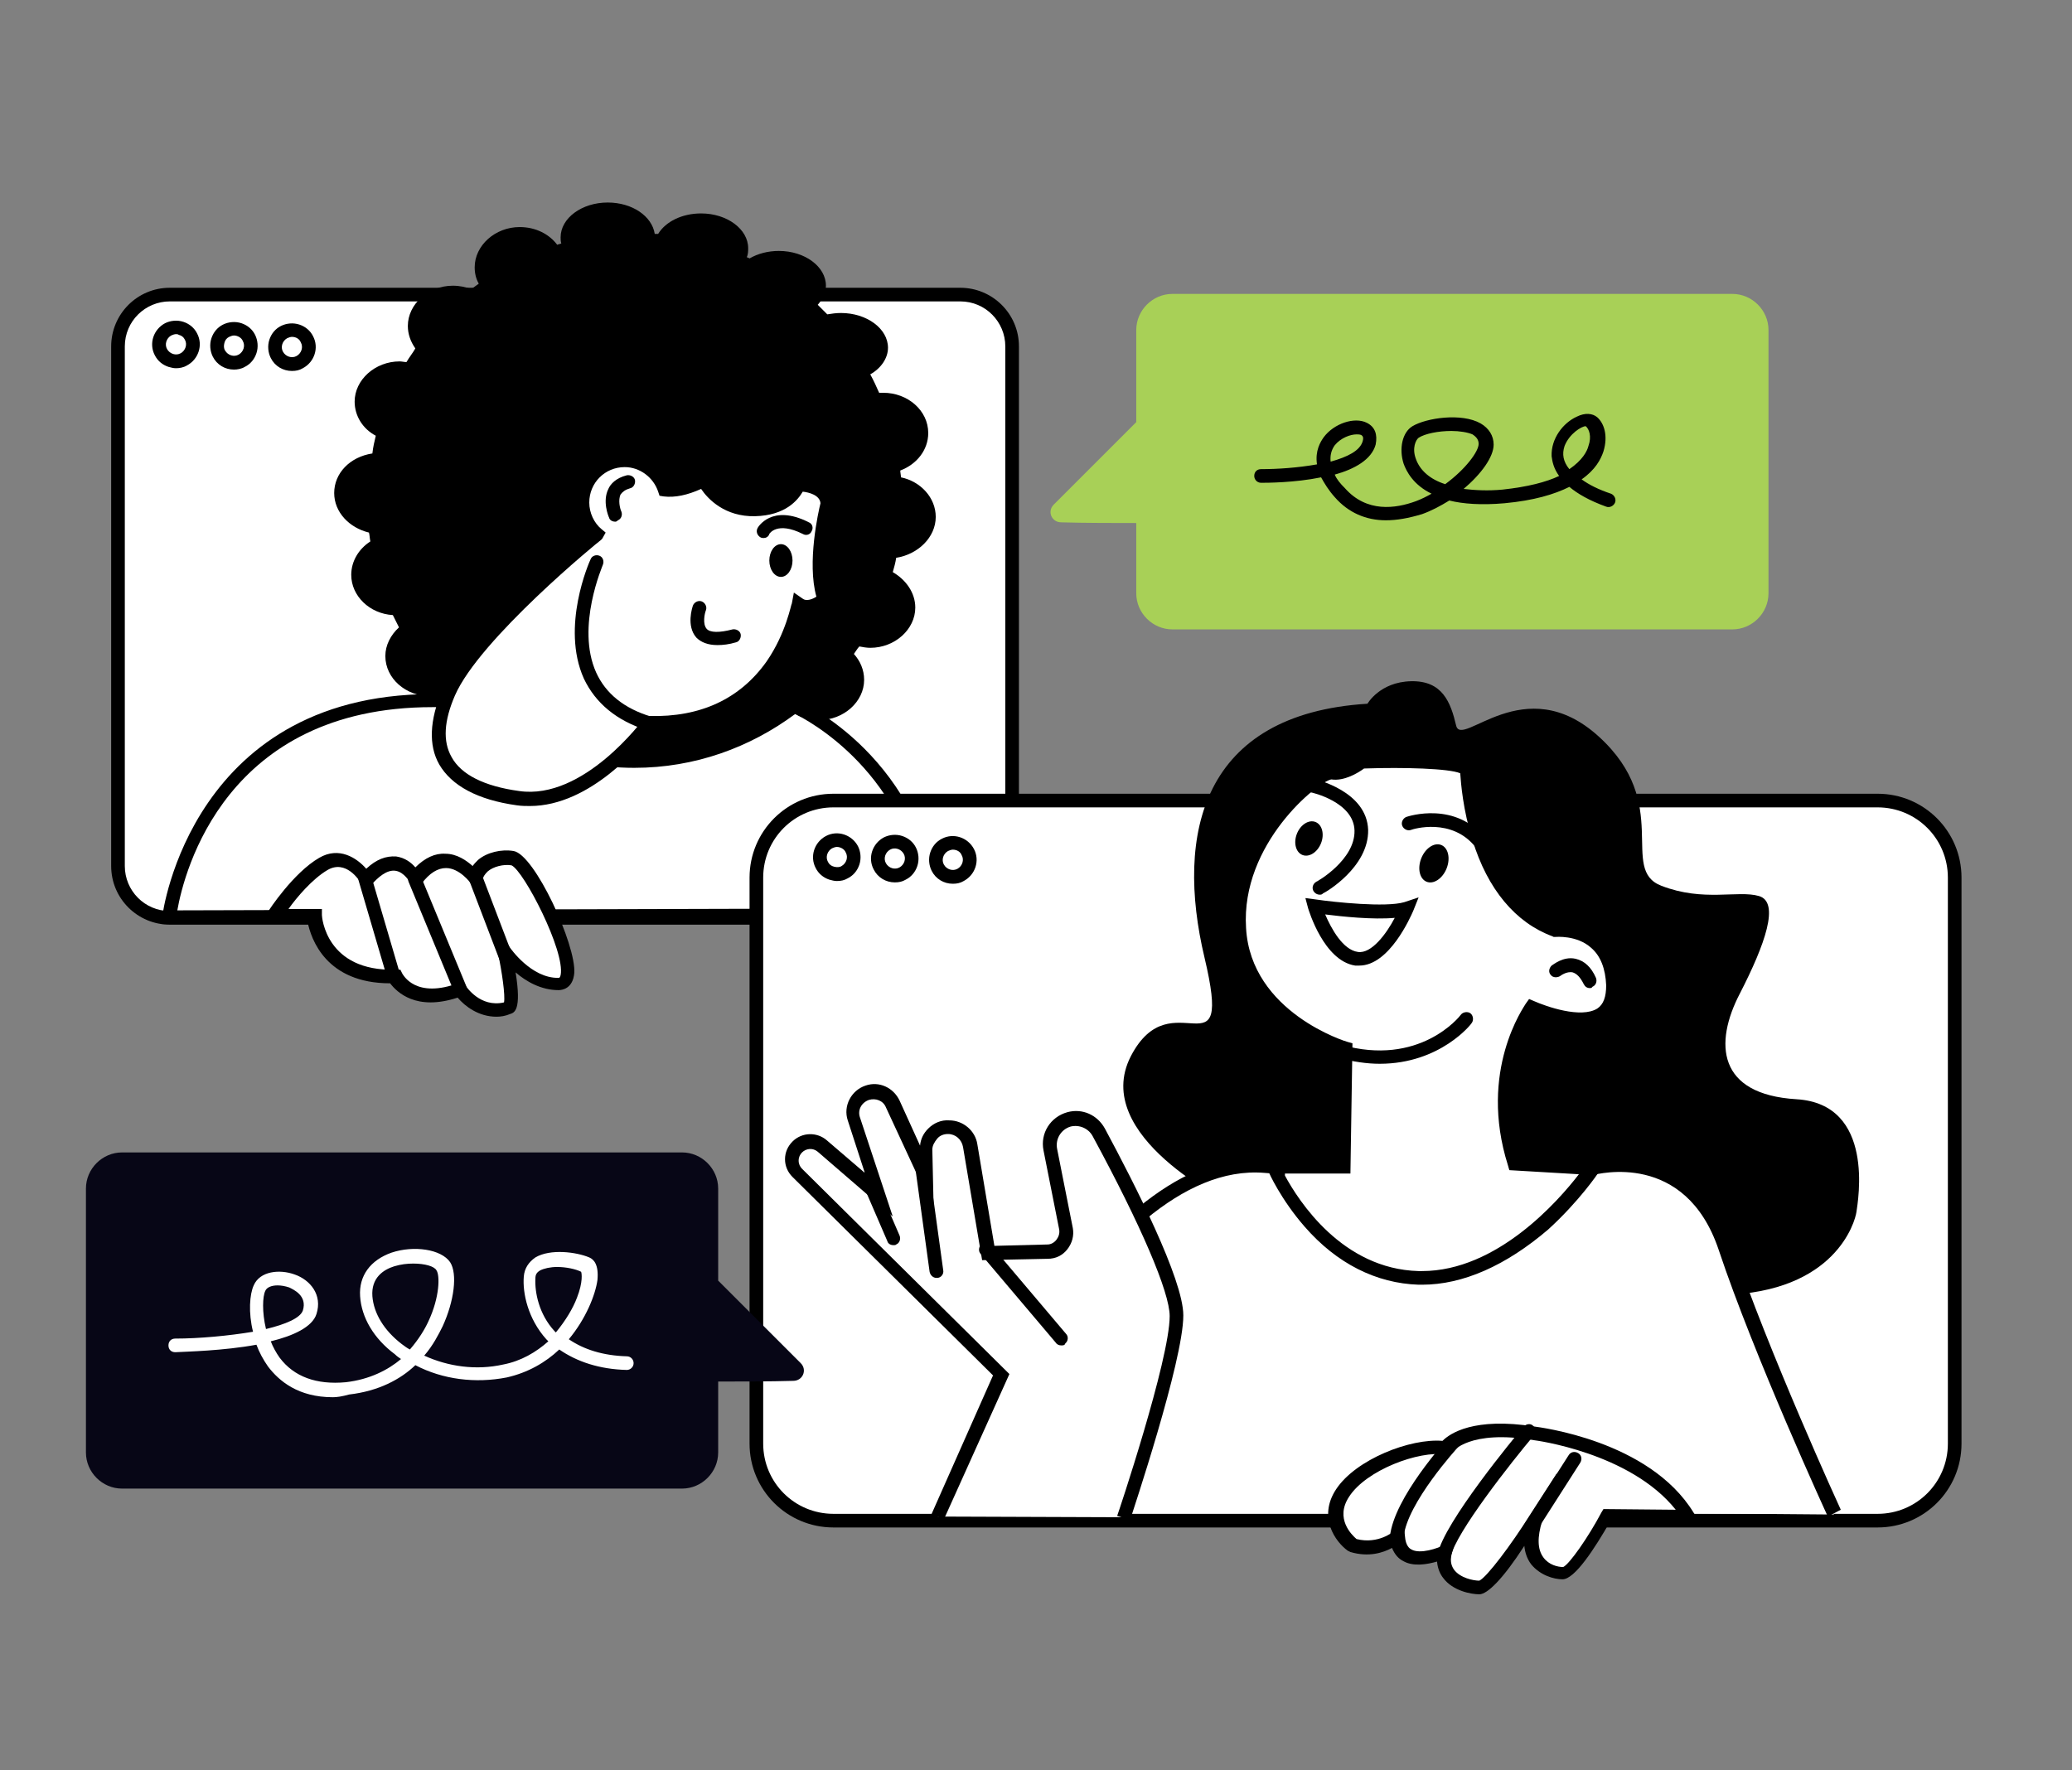 <?xml version="1.0" encoding="UTF-8"?> <!-- Generator: Adobe Illustrator 26.3.1, SVG Export Plug-In . SVG Version: 6.00 Build 0) --> <svg xmlns="http://www.w3.org/2000/svg" xmlns:xlink="http://www.w3.org/1999/xlink" id="sv" x="0px" y="0px" viewBox="0 0 303.8 259.6" style="enable-background:new 0 0 303.8 259.6;" xml:space="preserve"><rect x="0" y="0" width="303.8" height="259.6" fill="#808080" stroke="none"/> <style type="text/css"> .st0{fill:#FFFFFF;} .st1{fill:#A8D057;} .st2{fill:#070616;} </style> <g> <g> <path class="st0" d="M140.8,134.6H24.9c-4.2,0-7.6-3.4-7.6-7.6V50.8c0-4.2,3.4-7.6,7.6-7.6h115.9c4.2,0,7.6,3.4,7.6,7.6V127 C148.4,131.2,145,134.6,140.8,134.6z"></path> <path d="M140.8,135.6H24.9c-4.7,0-8.6-3.8-8.6-8.6V50.8c0-4.7,3.8-8.6,8.6-8.6h115.9c4.7,0,8.6,3.8,8.6,8.6V127 C149.4,131.7,145.6,135.6,140.8,135.6z M24.9,44.2c-3.6,0-6.6,2.9-6.6,6.6V127c0,3.6,2.9,6.6,6.6,6.6h115.9c3.6,0,6.6-2.9,6.6-6.6 V50.8c0-3.6-2.9-6.6-6.6-6.6H24.9z"></path> </g> <g> <circle class="st0" cx="25.8" cy="50.5" r="2.5"></circle> <path d="M25.8,54c-0.4,0-0.7-0.1-1.1-0.2c-0.9-0.3-1.6-0.9-2-1.7c-0.9-1.7-0.2-3.8,1.5-4.7c0.8-0.4,1.8-0.5,2.7-0.2 c0.9,0.3,1.6,0.9,2,1.7c0.9,1.7,0.2,3.8-1.5,4.7C26.9,53.9,26.3,54,25.8,54z M25.8,49c-0.2,0-0.5,0.1-0.7,0.2 c-0.7,0.4-1,1.3-0.6,2c0.4,0.7,1.3,1,2,0.6c0.7-0.4,1-1.3,0.6-2c-0.2-0.4-0.5-0.6-0.9-0.7C26.1,49,25.9,49,25.8,49z"></path> </g> <g> <circle class="st0" cx="34.3" cy="50.7" r="2.5"></circle> <path d="M34.3,54.2c-1.3,0-2.5-0.7-3.1-1.9l0,0c-0.4-0.8-0.5-1.8-0.2-2.7c0.3-0.9,0.9-1.6,1.7-2c0.8-0.4,1.8-0.5,2.7-0.2 c0.9,0.3,1.6,0.9,2,1.7c0.4,0.8,0.5,1.8,0.2,2.7c-0.3,0.9-0.9,1.6-1.7,2C35.4,54.1,34.8,54.2,34.3,54.2z M34.3,49.2 c-0.2,0-0.5,0.1-0.7,0.2c-0.4,0.2-0.6,0.5-0.7,0.9c-0.1,0.4-0.1,0.8,0.1,1.1l0,0c0.4,0.7,1.3,1,2,0.6c0.7-0.4,1-1.3,0.6-2 C35.4,49.5,34.8,49.2,34.3,49.2z"></path> </g> <g> <circle class="st0" cx="42.8" cy="50.9" r="2.5"></circle> <path d="M42.8,54.4c-1.3,0-2.5-0.7-3.1-1.9c-0.4-0.8-0.5-1.8-0.2-2.7c0.3-0.9,0.9-1.6,1.7-2c0.8-0.4,1.8-0.5,2.7-0.2 c0.9,0.3,1.6,0.9,2,1.7c0.9,1.7,0.2,3.8-1.5,4.7C43.9,54.3,43.4,54.4,42.8,54.4z M42.8,49.4c-0.2,0-0.5,0.1-0.7,0.2 c-0.7,0.4-1,1.3-0.6,2c0.4,0.7,1.3,1,2,0.6c0.7-0.4,1-1.3,0.6-2C43.9,49.7,43.4,49.4,42.8,49.4z"></path> </g> <g> <path class="st0" d="M24.9,134.5c0,0,3.8-32.6,40-31.8c36.2,0.9,51.8,0.9,51.8,0.9s18.1,7.7,20.1,30.6L24.9,134.5z"></path> <path d="M23.7,135.5l0.1-1.1c0-0.3,4.3-33.5,41.1-32.6c35.8,0.9,51.6,0.9,51.8,0.9h0.2l0.2,0.1c0.2,0.1,18.7,8.2,20.8,31.4 l0.1,1.1L23.7,135.5z M63.4,103.7c-30.3,0-36.4,24.1-37.4,29.8l109.7-0.3c-2.3-20-17.5-27.7-19.3-28.6c-2,0-18-0.1-51.6-0.9 C64.4,103.7,63.9,103.7,63.4,103.7z"></path> </g> <g> <path class="st0" d="M40.1,134.3H46c0,0,0.5,9.3,11.8,9c0,0,2.1,4.7,9.7,1.9c0,0,2.5,4.1,7,2.8c1.2-0.4-0.5-8.4-0.5-8.4 s3.3,4.9,7.9,4.8s-4.3-18-6.8-18.4s-5.4,0.9-5.5,3c0,0-4.2-5.9-8.9,0c0,0-2.6-5.1-7.2,0.1c0,0-2.6-4.4-6.3-2.3 C43.6,128.8,40.1,134.3,40.1,134.3z"></path> <path d="M72.8,149.1c-2.6,0-4.6-1.5-5.7-2.8c-6.1,2-8.9-0.8-9.9-2.1c0,0,0,0,0,0c-9.4,0-11.6-6.5-12.1-9h-6.8l1-1.5 c0.1-0.2,3.7-5.7,7.5-7.9c2.9-1.7,5.5,0,6.9,1.6c1.5-1.4,2.9-1.9,4.4-1.8c1.3,0.2,2.2,0.9,2.8,1.6c1.4-1.4,2.9-2.1,4.4-2 c1.7,0,3.1,1,4,1.8c0.2-0.3,0.5-0.6,0.8-0.9c1.3-1.1,3.4-1.6,5.2-1.3c3.1,0.5,9.2,13.8,8.9,17.9c-0.2,2.3-1.8,2.5-2.3,2.5 c-2.6,0-4.8-1.3-6.3-2.6c0.9,5.6-0.2,5.9-0.8,6.1C74.1,149,73.4,149.1,72.8,149.1z M67.9,143.9l0.4,0.7c0.1,0.1,2.1,3.2,5.6,2.4 c0.2-1-0.3-4.5-0.9-7.3l-1.1-4.9l2.9,4.2c0,0,3.1,4.5,7.1,4.4c0.1,0,0.2,0,0.3-0.4c0.7-3.5-5.4-15.3-7.2-16.1 c-1.2-0.2-2.7,0.2-3.5,0.9c-0.4,0.4-0.7,0.8-0.7,1.2l-0.1,2.9l-1.7-2.4c0,0-1.6-2.2-3.6-2.2c-1.2,0-2.4,0.7-3.6,2.3l-1,1.2 l-0.7-1.4c0,0-0.8-1.5-2.1-1.7c-1.3-0.2-2.6,1-3.5,2l-0.9,1l-0.7-1.2c-0.2-0.4-2.2-3.5-4.9-1.9c-2.2,1.3-4.5,4-5.7,5.7h4.9l0,0.9 c0,0.3,0.6,8.3,10.8,8l0.7,0l0.3,0.6c0.1,0.1,1.9,3.8,8.4,1.3L67.9,143.9z"></path> </g> <g> <path d="M57.8,144.2c-0.4,0-0.8-0.3-1-0.7l-4.2-14.3c-0.2-0.5,0.1-1.1,0.7-1.2c0.5-0.2,1.1,0.1,1.2,0.7l4.2,14.3 c0.2,0.5-0.1,1.1-0.7,1.2C58,144.2,57.9,144.2,57.8,144.2z"></path> </g> <g> <path d="M67.5,146.1c-0.4,0-0.8-0.2-0.9-0.6l-6.7-16.2c-0.2-0.5,0-1.1,0.5-1.3c0.5-0.2,1.1,0,1.3,0.5l6.7,16.2 c0.2,0.5,0,1.1-0.5,1.3C67.7,146.1,67.6,146.1,67.5,146.1z"></path> </g> <g> <path d="M74.5,142.3c-0.4,0-0.8-0.2-0.9-0.6l-5-13.1c-0.2-0.5,0.1-1.1,0.6-1.3c0.5-0.2,1.1,0.1,1.3,0.6l5,13.1 c0.2,0.5-0.1,1.1-0.6,1.3C74.7,142.3,74.6,142.3,74.5,142.3z"></path> </g> <g> <path d="M137.2,75.8c0-2.8-2.2-5.2-5.1-5.8c0-0.3-0.1-0.7-0.1-1c2.4-0.9,4.1-3,4.1-5.5c0-3.3-3-5.9-6.6-5.9c-0.2,0-0.4,0-0.6,0 c-0.4-0.9-0.8-1.8-1.3-2.7c1.6-0.9,2.6-2.4,2.6-3.9c0-2.8-3.1-5.1-6.9-5.1c-0.7,0-1.4,0.1-2,0.2c-0.5-0.5-0.9-0.9-1.4-1.4 c0.7-0.8,1.2-1.8,1.2-2.8c0-2.8-3.1-5.1-6.9-5.1c-1.6,0-3.1,0.4-4.3,1.1c-0.1-0.1-0.3-0.1-0.4-0.2c0.2-0.4,0.2-0.9,0.2-1.3 c0-2.8-3.1-5.1-6.9-5.1c-2.8,0-5.2,1.2-6.3,3c-0.2,0-0.4,0-0.5,0c-0.4-2.6-3.3-4.6-6.9-4.6c-3.8,0-6.9,2.3-6.9,5.1 c0,0.3,0,0.6,0.1,0.9c-0.2,0.1-0.4,0.1-0.6,0.2c-1.2-1.6-3.2-2.6-5.5-2.6c-3.6,0-6.6,2.7-6.6,5.9c0,0.9,0.2,1.7,0.6,2.4 c-0.4,0.3-0.7,0.5-1.1,0.8c-0.8-0.3-1.7-0.5-2.7-0.5c-3.6,0-6.6,2.7-6.6,5.9c0,1.2,0.4,2.3,1.1,3.3c-0.4,0.7-0.9,1.3-1.3,2 c-0.3,0-0.7-0.1-1-0.1c-3.6,0-6.6,2.7-6.6,5.9c0,2.1,1.2,4,3.1,5c-0.2,0.8-0.4,1.7-0.5,2.6C51.3,67,49,69.4,49,72.3 c0,2.8,2.2,5.1,5.1,5.8c0.1,0.4,0.1,0.8,0.2,1.3c-1.7,1.1-2.8,2.9-2.8,4.9c0,3.1,2.7,5.7,6.1,5.9c0.3,0.6,0.6,1.2,0.9,1.8 c-1.2,1.1-2,2.6-2,4.2c0,3.3,3,5.9,6.6,5.9c1,0,1.9-0.2,2.7-0.5c7.1,6.8,16.6,11,27.2,11c8.9,0,17-3,23.6-7.9 c1,0.6,2.2,0.9,3.5,0.9c3.6,0,6.6-2.7,6.6-5.9c0-1.5-0.6-2.8-1.5-3.8c0.3-0.4,0.5-0.8,0.8-1.1c0.5,0.1,1.1,0.2,1.6,0.2 c3.6,0,6.6-2.7,6.6-5.9c0-2.2-1.4-4.1-3.3-5.2c0.2-0.7,0.4-1.4,0.5-2.1C134.6,81.3,137.2,78.8,137.2,75.8z"></path> </g> <g> <path class="st0" d="M121.3,74c0-2.8-4.2-2.9-4.2-2.9s-1.1,3.5-6.4,3.6c-5.3,0.1-7.5-4.3-7.5-4.3c-2.4,1.3-4.2,1.6-5.7,1.4 c-0.8-2.5-3.1-4.3-5.9-4.3c-3.4,0-6.2,2.8-6.2,6.2c0,1.9,0.8,3.6,2.2,4.7l0,0.1c0,0-18,14.5-21.7,23.2 c-3.7,8.6-0.1,13.9,10.2,15.4s19.2-11,19.2-11c19,0.6,21.9-17.4,21.9-17.4c1.5,1.1,3.7-0.6,3.7-0.6C118.9,83,121.3,74,121.3,74z"></path> <path d="M77.7,118.2c-0.6,0-1.2,0-1.9-0.1c-5.8-0.8-9.6-2.9-11.4-6c-1.6-2.8-1.4-6.5,0.4-10.8c3.4-7.8,17.6-19.9,21.2-22.9 c-1.1-1.3-1.7-2.9-1.7-4.6c0-4,3.2-7.2,7.2-7.2c2.9,0,5.5,1.7,6.6,4.4c1.3,0,2.8-0.4,4.5-1.3l0.9-0.5l0.5,0.9 c0.1,0.2,2,3.8,6.6,3.7c4.5-0.1,5.4-2.8,5.5-2.9l0.2-0.7l0.7,0c1.8,0,5.1,0.9,5.1,3.9l0,0.3c0,0.1-2.2,8.7-0.5,13.4l0.3,0.7 l-0.6,0.5c-0.8,0.6-2.2,1.3-3.6,1.2c-1,4-5.7,17.1-21.7,17.1c-0.2,0-0.3,0-0.5,0C94,109.2,86.6,118.2,77.7,118.2z M91.6,68.5 c-2.9,0-5.2,2.3-5.2,5.2c0,1.5,0.7,3,1.8,3.9l0.6,0.5L88.3,79l-0.2,0.2c-0.2,0.1-17.8,14.5-21.4,22.8c-1.6,3.7-1.8,6.7-0.5,9 c1.4,2.6,4.8,4.3,9.9,5c9.5,1.4,18.2-10.5,18.3-10.6l0.3-0.4l0.5,0c7.5,0.2,13.3-2.5,17.2-8c2.9-4.2,3.6-8.5,3.7-8.5l0.3-1.6 l1.3,0.9c0.5,0.4,1.4,0.1,2-0.3c-1.4-5,0.3-12.5,0.6-13.7c-0.1-1.2-1.7-1.6-2.6-1.7c-0.7,1.2-2.5,3.5-7,3.6 c-4.4,0.1-6.9-2.5-7.9-4c-2,0.9-3.8,1.3-5.5,1.1l-0.6-0.1l-0.2-0.6C95.8,70,93.8,68.5,91.6,68.5z"></path> </g> <g> <path d="M95.2,107.1c-0.1,0-0.2,0-0.3,0c-4.5-1.4-7.6-4-9.3-7.6c-3.4-7.6,0.8-17.1,1-17.5c0.2-0.5,0.8-0.7,1.3-0.5 c0.5,0.2,0.7,0.8,0.5,1.3c0,0.1-4,9.1-1,15.8c1.4,3.1,4.1,5.3,8.1,6.5c0.5,0.2,0.8,0.7,0.7,1.3C96,106.8,95.6,107.1,95.2,107.1z"></path> </g> <g> <path d="M90.2,76.5c-0.4,0-0.8-0.2-0.9-0.6c-0.1-0.2-1-2.4-0.1-4.2c0.3-0.7,1.1-1.6,2.7-2c0.5-0.1,1.1,0.2,1.2,0.7 s-0.2,1.1-0.7,1.2c-0.7,0.2-1.1,0.5-1.4,0.9c-0.4,0.8-0.1,2.1,0.1,2.5c0.2,0.5,0,1.1-0.5,1.3C90.4,76.5,90.3,76.5,90.2,76.5z"></path> </g> <g> <path d="M112,78.9c-0.2,0-0.3,0-0.5-0.1c-0.5-0.3-0.7-0.9-0.4-1.4c0,0,2-3.6,7.5-0.8c0.5,0.2,0.7,0.8,0.4,1.3 c-0.2,0.5-0.8,0.7-1.3,0.4c-3.8-1.9-4.9,0-4.9,0C112.7,78.7,112.3,78.9,112,78.9z"></path> </g> <g> <path d="M105.2,94.6c-1.4,0-2.4-0.4-3.1-1.1c-1.5-1.7-0.6-4.4-0.5-4.7c0.2-0.5,0.8-0.8,1.3-0.6c0.5,0.2,0.8,0.8,0.6,1.3 c-0.2,0.5-0.5,2,0.1,2.7c0.5,0.6,1.9,0.6,3.8,0.1c0.5-0.1,1.1,0.2,1.2,0.7c0.1,0.5-0.2,1.1-0.7,1.2 C106.9,94.5,106,94.6,105.2,94.6z"></path> </g> <g> <ellipse cx="114.5" cy="82.2" rx="1.7" ry="2.4"></ellipse> </g> <g> <path class="st0" d="M275.3,223H122.2c-6.2,0-11.3-5.1-11.3-11.3v-83c0-6.2,5.1-11.3,11.3-11.3h153.1c6.2,0,11.3,5.1,11.3,11.3v83 C286.6,218,281.5,223,275.3,223z"></path> <path d="M275.3,224H122.2c-6.8,0-12.3-5.5-12.3-12.3v-83c0-6.8,5.5-12.3,12.3-12.3h153.1c6.8,0,12.3,5.5,12.3,12.3v83 C287.6,218.5,282.1,224,275.3,224z M122.2,118.4c-5.7,0-10.3,4.6-10.3,10.3v83c0,5.7,4.6,10.3,10.3,10.3h153.1 c5.7,0,10.3-4.6,10.3-10.3v-83c0-5.7-4.6-10.3-10.3-10.3H122.2z"></path> </g> <g> <path class="st1" d="M254,43.1h-82.1c-2.9,0-5.3,2.4-5.3,5.3v13.5L154.5,74c-1,1-0.3,2.6,1.1,2.6c3.3,0.1,8.1,0.1,11,0.1v10.3 c0,2.9,2.4,5.3,5.3,5.3H254c2.9,0,5.3-2.4,5.3-5.3V48.4C259.3,45.5,256.9,43.1,254,43.1z"></path> </g> <g> <path class="st2" d="M17.9,169H100c2.9,0,5.3,2.4,5.3,5.3v13.5l12.1,12.1c1,1,0.3,2.6-1.1,2.6c-3.3,0.1-8.1,0.1-11,0.1V213 c0,2.9-2.4,5.3-5.3,5.3H17.9c-2.9,0-5.3-2.4-5.3-5.3v-38.7C12.6,171.4,15,169,17.9,169z"></path> </g> <g> <path d="M203.2,76.3c-2.9,0-5.5-1.1-7.5-3.4c-0.9-1-1.5-2-2-2.9c-3.9,0.8-8,0.8-8.8,0.8c-0.6,0-1-0.5-1-1c0-0.6,0.4-1,1-1 c2.4,0,5.4-0.2,8.2-0.7c-0.3-2,0.5-3.3,1-4c1.5-2,4.5-3,6.3-2.1c1.2,0.6,1.6,1.7,1.3,3.2c-0.6,2.2-3.1,3.6-6,4.4 c0.3,0.7,0.8,1.3,1.5,2c3.2,3.6,7.4,3,10.4,1.9c0.8-0.3,1.6-0.7,2.3-1.1c-2.7-1.3-3.7-3.3-4.1-4.4c-0.7-2.2-0.2-4.6,1.3-5.5 c2-1.2,7.2-2,10-0.4c1.2,0.7,1.9,1.8,1.9,3.1c0,1.8-1.8,4.3-4.4,6.5c1.7,0.2,3.6,0.3,5.7,0.1c3.7-0.4,6.4-1.1,8.3-2 c-0.8-1.1-1-2.1-1.1-2.9c-0.1-2.6,1.7-4.9,3.7-5.8c1.2-0.6,2.3-0.5,3,0.1c1,0.9,1.6,2.7,0.9,5c-0.4,1.2-1.2,2.7-3.2,4.1 c1.1,0.8,2.5,1.5,4.3,2.1c0.5,0.2,0.8,0.8,0.6,1.3c-0.2,0.5-0.8,0.8-1.3,0.6c-2.5-0.9-4.2-1.9-5.4-2.9c-2.2,1.1-5.2,2-9.5,2.4 c-3.4,0.3-6.1,0.1-8.1-0.4c-1.3,0.8-2.6,1.5-4,2C206.5,76,204.8,76.3,203.2,76.3z M212.8,63.2c-1.9,0-3.9,0.4-4.8,1 c-0.4,0.3-1,1.5-0.4,3.1c0.6,1.7,2.1,3,4.3,3.7c3-2.2,4.9-4.8,4.9-5.9c0-0.6-0.3-1-0.9-1.4C215.2,63.4,214,63.2,212.8,63.2z M232.5,62.5c-0.6,0-2.4,1.1-3.1,2.9c-0.4,1.2-0.2,2.3,0.7,3.4c1.9-1.3,2.6-2.6,2.8-3.4C233.4,64,233,62.9,232.5,62.5 C232.6,62.5,232.6,62.5,232.5,62.5z M198.9,63.7c-0.9,0-2.3,0.5-3.2,1.6c-0.5,0.7-0.7,1.5-0.6,2.4c2.5-0.7,4.3-1.6,4.7-3 c0.2-0.7-0.1-0.8-0.2-0.9C199.4,63.7,199.1,63.7,198.9,63.7z"></path> </g> <g> <path class="st0" d="M48.8,204.9c-5.1,0-7.9-2.4-9.5-4.5c-0.7-1-1.3-2.1-1.7-3.2c-4.9,0.9-10.2,1-11.9,1.1c-0.6,0-1-0.4-1-1 c0-0.6,0.4-1,1-1c3.5,0,7.8-0.4,11.4-1c-0.7-2.8-0.5-5.5,0.1-6.8c0.9-2.1,3.8-2.4,6-1.6c2.3,0.8,4.1,3,3.2,5.8 c-0.6,1.9-3.4,3.2-6.7,4c0.3,0.8,0.8,1.7,1.3,2.4c2.1,2.8,5.4,4,9.7,3.6c3.5-0.4,6.2-1.8,8.1-3.4c-0.3-0.2-0.6-0.4-0.9-0.7 c-3.1-2.3-4.9-5.4-5.1-8.5c-0.2-3,1.5-5.3,4.6-6.4c3.3-1.1,7.3-0.5,8.6,1.4c1.1,1.7,0.6,5.7-1.1,9.4c-0.6,1.2-1.4,2.8-2.7,4.3 c3.5,1.6,7.6,2.2,11.6,1.3c2.6-0.5,4.8-1.8,6.6-3.4c-0.1-0.1-0.2-0.2-0.3-0.3c-2.7-3-3.5-6.8-3.3-9.2c0.1-1.2,0.7-2.1,1.7-2.8 c2.2-1.3,6-0.8,7.9,0c0.7,0.3,1.4,1.1,1.2,3.3c-0.3,2.2-1.7,5.7-4.2,8.7c2.2,1.5,5,2.4,8.5,2.5c0.6,0,1,0.5,1,1c0,0.6-0.5,1-1,1 c-4-0.1-7.3-1.2-9.9-3c-2,1.9-4.6,3.4-7.7,4.1c-4.6,0.9-9.4,0.3-13.4-1.8c-2.2,2.1-5.4,3.8-9.7,4.3 C50.1,204.8,49.4,204.9,48.8,204.9z M60.6,185.3c-0.9,0-1.8,0.1-2.8,0.4c-1.6,0.5-3.4,1.7-3.2,4.4c0.2,2.5,1.7,5,4.3,7 c0.4,0.3,0.8,0.6,1.2,0.8c1.3-1.5,2.2-3,2.7-4.1c1.7-3.6,1.7-6.8,1.2-7.5C63.7,185.7,62.3,185.3,60.6,185.3z M81.7,185.8 c-1,0-1.9,0.2-2.5,0.5c-0.5,0.3-0.7,0.6-0.7,1.2c-0.1,2,0.5,5.2,2.8,7.7c0.1,0.1,0.1,0.1,0.2,0.2c1.4-1.7,2.5-3.5,3.1-5.1 c0.9-2.3,0.7-3.6,0.6-3.8C84.4,186.1,83,185.8,81.7,185.8z M40.7,188.5c-0.9,0-1.6,0.3-1.8,0.8c-0.4,0.8-0.5,3.1,0.1,5.6 c2.9-0.7,5-1.6,5.4-2.7c0.7-2.2-1.4-3.1-2-3.4C41.8,188.6,41.2,188.5,40.7,188.5z"></path> </g> <g> <path d="M180.3,176.4c0,0-20.5-9.8-14.5-21.5c6-11.6,15.1,3.6,10.8-14.5s-0.4-35.7,23.9-37.2c0,0,1.8-3.2,6.4-3.3 c4.6-0.1,5.8,3.1,6.6,6.5c0.8,3.4,10-8.3,20.9,1.6s2.9,19.5,9.2,21.9c6.2,2.4,11.2,0.6,14.3,1.5s0.9,7.1-2.8,14.3 c-3.8,7.3-3.3,14.8,8.3,15.5c11.6,0.7,9,15,8.8,16.5s-3.1,11.8-19.6,12.2S180.3,176.4,180.3,176.4z"></path> </g> <g> <path class="st0" d="M138.5,221c0,0,21.8-51.9,47-49.8c25.2,2.1,47.8,0.3,47.8,0.3s14.3-4.1,19.6,11.6c5.3,15.7,16,39,16,39"></path> <path d="M268,222.4c-0.1-0.2-10.8-23.5-16-39.1c-4.9-14.6-17.8-11.1-18.4-11l-0.2,0c-0.2,0-23,1.8-48-0.3 c-24.2-2-45.8,48.7-46,49.2l-1.8-0.8c0.1-0.1,5.6-13.2,14.2-25.9c11.6-17.2,23.1-25.5,33.9-24.6c24.1,2,46,0.4,47.6,0.3 c1.4-0.3,15.4-3.4,20.7,12.3c5.2,15.5,15.8,38.7,15.9,38.9L268,222.4z"></path> </g> <g> <path class="st0" d="M137.5,222.4l9.3-20.9l-29.9-29.6c-1.1-1-1.1-2.8,0-3.8h0c1-1,2.6-1.1,3.7-0.1l8.3,7.1l-3.6-11.1 c-0.5-1.6,0.3-3.3,1.9-3.9h0c1.5-0.5,3.1,0.2,3.8,1.6l5,10.8l-0.1-4.1c0-1.8,1.5-3.4,3.3-3.3h0c1.6,0,2.9,1.2,3.1,2.7l2.7,15.7 l8.7-0.2c1.7,0,3-1.6,2.6-3.3l-2.3-11.6c-0.4-2,0.8-3.9,2.8-4.4h0c1.7-0.5,3.5,0.3,4.3,1.9c3.4,6.2,11.4,21.6,11.4,26.9 c0,6.6-7.8,29.7-7.8,29.7"></path> <path d="M138.4,222.8l-1.8-0.8l9-20.3l-29.4-29.1c-0.7-0.7-1.1-1.6-1.1-2.6c0-1,0.4-1.9,1.1-2.6c1.4-1.4,3.6-1.4,5-0.2l5.6,4.8 l-2.5-7.7c-0.7-2.1,0.5-4.4,2.6-5.1c2-0.7,4.1,0.3,5,2.2l3,6.6c0.1-1,0.5-1.8,1.2-2.5c0.8-0.8,1.9-1.3,3.1-1.2 c2,0,3.8,1.5,4.1,3.5l2.5,14.9l7.8-0.2c0.5,0,1-0.3,1.3-0.7c0.3-0.4,0.5-0.9,0.4-1.5l-2.3-11.6c-0.5-2.5,1-4.9,3.5-5.6 c2.2-0.6,4.4,0.4,5.5,2.4c4.3,8,11.5,22.1,11.5,27.4c0,6.7-7.5,29-7.8,30l-1.9-0.6c0.1-0.2,7.7-22.9,7.7-29.3 c0-3.5-4.2-13.3-11.3-26.4c-0.6-1.1-1.9-1.7-3.2-1.4c-1.4,0.4-2.3,1.8-2,3.3l2.3,11.6c0.2,1.1-0.1,2.2-0.8,3.1 c-0.7,0.9-1.7,1.4-2.9,1.4l-9.6,0.2l-2.8-16.6c-0.2-1.1-1.1-1.9-2.2-1.9c-0.6,0-1.2,0.2-1.6,0.7s-0.7,1-0.7,1.6l0.2,8.9l-7-15.1 c-0.4-1-1.5-1.4-2.5-1.1c-1.1,0.4-1.7,1.5-1.3,2.6l4.8,14.5l-11-9.5c-0.7-0.6-1.7-0.5-2.3,0.1c-0.3,0.3-0.5,0.7-0.5,1.2 s0.2,0.9,0.5,1.2l30.4,30.1L138.4,222.8z"></path> </g> <g> <path class="st0" d="M198.3,226.6c0,0-4.4-3.3-1.5-7.7c2.9-4.4,11.1-7.2,15.2-6.6c0,0,2.4-3.8,12.9-2.1c0,0,16.2,1.9,22.6,12.2 l-11.9-0.1c0,0-4.7,8.5-6.5,8.5c-1.7,0-6.2-1.3-4-8c0,0-6.5,10-8.2,10c-1.7,0-6.2-1.2-5-5.3c0,0-6.7,3.2-7.1-2.1 C204.8,225.4,202.1,227.7,198.3,226.6z"></path> <path d="M216.9,233.8c-1.2,0-3.9-0.5-5.3-2.4c-0.4-0.5-0.8-1.3-0.9-2.4c-1.4,0.4-3.5,0.8-5-0.1c-0.6-0.3-1.2-0.9-1.6-1.9 c-1.3,0.7-3.4,1.4-6.1,0.6l-0.2-0.1l-0.2-0.1c-1.8-1.3-4.4-4.9-1.7-9c2.9-4.4,10.9-7.5,15.6-7.1c1.1-1.1,4.6-3.5,13.5-2.1 c0.6,0.1,16.8,2,23.3,12.6l1,1.5l-13.2-0.2c-2.3,4-5.2,8.5-7,8.5c-1.3,0-3.3-0.6-4.6-2.2c-0.6-0.8-0.9-1.7-1-2.7 C220.4,231.5,218.1,233.8,216.9,233.8z M216.8,231.8L216.8,231.8L216.8,231.8z M213.5,225.6l-0.6,2.1c-0.3,1-0.2,1.8,0.3,2.5 c0.9,1.2,2.8,1.6,3.7,1.6c1.1-0.5,4.7-5.3,7.4-9.6l4-6.2l-2.2,7.1c-0.7,2.3-0.7,4.1,0.2,5.3c0.8,1.1,2.1,1.4,2.9,1.4 c0.9-0.4,3.7-4.4,5.6-8l0.3-0.5l10.6,0.1c-6.7-8.4-20.7-10.2-20.8-10.2c-9.5-1.6-11.9,1.7-11.9,1.7l-0.4,0.5l-0.6-0.1 c-4-0.6-11.7,2.3-14.2,6.2c-2.1,3.2,0.4,5.6,1.1,6.2c3.2,0.8,5.4-1.1,5.4-1.1l1.5-1.3l0.2,2c0.1,1.4,0.7,1.8,0.9,1.9 c1.3,0.8,4-0.2,4.8-0.6L213.5,225.6z M229,229.8L229,229.8L229,229.8z"></path> </g> <g> <path d="M204.8,226.4c0,0-0.1,0-0.1,0c-0.5-0.1-0.9-0.6-0.9-1.1c0.6-5.7,8.2-14,8.5-14.4c0.4-0.4,1-0.4,1.4-0.1 c0.4,0.4,0.4,1,0.1,1.4c-0.1,0.1-7.5,8.2-8,13.2C205.7,226,205.3,226.4,204.8,226.4z"></path> </g> <g> <path d="M211.8,229.1c-0.1,0-0.1,0-0.2,0c-0.5-0.1-0.9-0.6-0.8-1.2c0.9-4.6,11.4-17.3,12.6-18.7c0.4-0.4,1-0.5,1.4-0.1 c0.4,0.4,0.5,1,0.1,1.4c-3.2,3.8-11.5,14.3-12.2,17.8C212.7,228.8,212.3,229.1,211.8,229.1z"></path> </g> <g> <path d="M223.7,226.1c-0.2,0-0.4-0.1-0.5-0.2c-0.5-0.3-0.6-0.9-0.3-1.4l7.1-11.1c0.3-0.5,0.9-0.6,1.4-0.3c0.5,0.3,0.6,0.9,0.3,1.4 l-7.1,11.1C224.4,225.9,224,226.1,223.7,226.1z"></path> </g> <g> <path d="M155.6,197.3c-0.3,0-0.6-0.1-0.8-0.4l-11-13c-0.4-0.4-0.3-1.1,0.1-1.4c0.4-0.4,1.1-0.3,1.4,0.1l11,13 c0.4,0.4,0.3,1.1-0.1,1.4C156.1,197.3,155.9,197.3,155.6,197.3z"></path> </g> <g> <path d="M137.3,187.4c-0.5,0-0.9-0.4-1-0.9l-2.3-16.7c-0.1-0.5,0.3-1.1,0.9-1.1c0.5-0.1,1.1,0.3,1.1,0.9l2.3,16.7 c0.1,0.5-0.3,1.1-0.9,1.1C137.3,187.4,137.3,187.4,137.3,187.4z"></path> </g> <g> <path d="M131,182.6c-0.4,0-0.8-0.2-0.9-0.6l-3.8-8.8c-0.2-0.5,0-1.1,0.5-1.3c0.5-0.2,1.1,0,1.3,0.5l3.8,8.8c0.2,0.5,0,1.1-0.5,1.3 C131.3,182.6,131.2,182.6,131,182.6z"></path> </g> <g> <path class="st0" d="M215.1,113.1c0,0,0.4,18.9,12.9,23.5c0,0,8.3-0.9,8.5,8c0.3,8.9-12,3.3-12,3.3s-6.8,9.2-2.5,22.8l11.3,0.7 c0,0-10.9,16.4-25.4,16c-14.5-0.4-21.2-16-21.2-16H197l0.3-17.4c0,0-14.9-4.3-15.7-17.6c-0.8-13.3,11.8-23.3,13.7-22.9 c1.8,0.4,4.3-1.6,4.3-1.6S213.5,111.4,215.1,113.1z"></path> <path d="M208.5,188.4c-0.2,0-0.4,0-0.5,0c-6.2-0.2-12-3.1-16.7-8.5c-3.5-4-5.3-8-5.3-8.1l-0.6-1.4h10.8l0.2-15.6 c-3.1-1.1-14.9-6.2-15.6-18.3c-0.5-9,4.8-16.9,10-21.3c1.3-1.1,3.6-2.9,4.9-2.6c1,0.2,2.7-0.7,3.5-1.4l0.3-0.2l0.3,0 c4.3-0.2,14.5-0.3,16.2,1.5l0.3,0.3l0,0.4c0,0.2,0.5,18.1,12,22.5c0.9-0.1,4.1-0.1,6.5,2.1c1.8,1.6,2.8,3.9,2.9,6.9 c0.1,2.4-0.7,4.1-2.2,5.1c-3.1,2-8.3,0.3-10.4-0.6c-1.3,2.2-5.2,10-2.1,20.5l12.4,0.7l-1,1.5c-0.1,0.2-2.9,4.3-7.4,8.4 C220.8,185.6,214.5,188.4,208.5,188.4z M188.4,172.4c2,3.7,8.4,13.7,19.6,14c0.2,0,0.3,0,0.5,0c11,0,20-10.3,23-14.2l-10.2-0.6 l-0.2-0.7c-4.4-13.9,2.4-23.3,2.6-23.7l0.5-0.7l0.7,0.3c1.8,0.8,6.9,2.6,9.3,1.1c0.9-0.6,1.3-1.7,1.3-3.4 c-0.1-2.4-0.8-4.3-2.2-5.5c-2.1-1.9-5.2-1.6-5.3-1.6l-0.2,0l-0.2-0.1c-5.4-2-9.5-6.9-11.7-14.1c-1.4-4.4-1.7-8.4-1.8-9.8 c-1.6-0.7-8.2-0.9-14.1-0.7c-0.8,0.6-2.9,1.9-4.8,1.6c-1.9,0.3-13.3,9.4-12.5,21.8c0.7,12.4,14.8,16.7,14.9,16.7l0.7,0.2 l-0.3,19.1H188.4z"></path> </g> <g> <path d="M202.3,156c-1.9,0-3.9-0.3-6.2-0.9c-0.5-0.2-0.8-0.7-0.7-1.2c0.2-0.5,0.7-0.8,1.2-0.7c11.5,3.3,17.4-4.1,17.6-4.4 c0.3-0.4,1-0.5,1.4-0.2c0.4,0.3,0.5,1,0.2,1.4C215.8,150.1,211.2,156,202.3,156z"></path> </g> <g> <path d="M217.2,124.7c-0.3,0-0.6-0.1-0.8-0.4c-3.5-4.5-9.3-2.7-9.5-2.6c-0.5,0.2-1.1-0.1-1.3-0.6c-0.2-0.5,0.1-1.1,0.6-1.3 c0.3-0.1,7.3-2.4,11.7,3.3c0.3,0.4,0.3,1.1-0.2,1.4C217.6,124.6,217.4,124.7,217.2,124.7z"></path> </g> <g> <path d="M193.5,131.2c-0.4,0-0.7-0.2-0.9-0.5c-0.3-0.5-0.1-1.1,0.4-1.4c0.1,0,5.7-3.2,5.6-7.5c-0.1-4.2-6.3-5.6-6.4-5.6 c-0.5-0.1-0.9-0.7-0.8-1.2c0.1-0.5,0.7-0.9,1.2-0.8c0.3,0.1,7.8,1.8,8,7.5c0.1,5.5-6.3,9.2-6.6,9.3 C193.8,131.2,193.7,131.2,193.5,131.2z"></path> </g> <g> <path class="st0" d="M192.8,132.9c0,0,10,1.5,13.4,0.4c0,0-3.3,7.9-7.3,7.3C194.8,140,192.8,132.9,192.8,132.9z"></path> <path d="M199.3,141.6c-0.2,0-0.4,0-0.6,0c-4.6-0.7-6.8-8.1-6.9-8.4l-0.4-1.5l1.5,0.2c2.7,0.4,10.3,1.2,13,0.4l2.1-0.7l-0.8,2 C206.8,134.5,203.7,141.6,199.3,141.6z M194.3,134.1c0.9,2.1,2.6,5.2,4.8,5.5c2,0.3,4.2-2.7,5.4-5 C201.3,134.9,196.7,134.4,194.3,134.1z"></path> </g> <g> <ellipse transform="matrix(0.368 -0.93 0.93 0.368 14.931 275.528)" cx="210.3" cy="126.8" rx="2.9" ry="2"></ellipse> </g> <g> <ellipse transform="matrix(0.368 -0.93 0.93 0.368 6.784 256.221)" cx="192" cy="123.1" rx="2.6" ry="1.9"></ellipse> </g> <g> <path d="M233.1,144.9c-0.4,0-0.7-0.2-0.9-0.6c-0.5-1-1-1.5-1.6-1.7c-0.9-0.2-1.8,0.5-1.8,0.5c-0.4,0.3-1.1,0.3-1.4-0.1 c-0.4-0.4-0.3-1,0.1-1.4c0.2-0.1,1.7-1.4,3.5-1c1.3,0.3,2.3,1.2,3,2.8c0.2,0.5,0,1.1-0.5,1.3C233.4,144.9,233.2,144.9,233.1,144.9 z"></path> </g> <g> <circle class="st0" cx="122.7" cy="125.7" r="2.5"></circle> <path d="M122.7,129.2c-0.4,0-0.7-0.1-1.1-0.2c-0.9-0.3-1.6-0.9-2-1.7c-0.9-1.7-0.2-3.8,1.5-4.7c1.7-0.9,3.8-0.2,4.7,1.5 c0.4,0.8,0.5,1.8,0.2,2.7c-0.3,0.9-0.9,1.6-1.7,2C123.8,129.1,123.3,129.2,122.7,129.2z M122.7,124.2c-0.2,0-0.5,0.1-0.7,0.2 c-0.7,0.4-1,1.3-0.6,2v0c0.2,0.4,0.5,0.6,0.9,0.7c0.4,0.1,0.8,0.1,1.1-0.1c0.7-0.4,1-1.3,0.6-2 C123.8,124.5,123.2,124.2,122.7,124.2z"></path> </g> <g> <circle class="st0" cx="131.2" cy="125.9" r="2.5"></circle> <path d="M131.2,129.4c-1.3,0-2.5-0.7-3.1-1.9l0,0c-0.9-1.7-0.2-3.8,1.5-4.7c0.8-0.4,1.8-0.5,2.7-0.2c0.9,0.3,1.6,0.9,2,1.7 c0.4,0.8,0.5,1.8,0.2,2.7c-0.3,0.9-0.9,1.6-1.7,2C132.3,129.3,131.8,129.4,131.2,129.4z M129.9,126.6c0.4,0.7,1.3,1,2,0.6 c0.7-0.4,1-1.3,0.6-2c-0.4-0.7-1.3-1-2-0.6C129.8,125,129.5,125.9,129.9,126.6L129.9,126.6z"></path> </g> <g> <circle class="st0" cx="139.7" cy="126.1" r="2.5"></circle> <path d="M139.7,129.6c-1.3,0-2.5-0.7-3.1-1.9c-0.4-0.8-0.5-1.8-0.2-2.7c0.3-0.9,0.9-1.6,1.7-2c1.7-0.9,3.8-0.2,4.7,1.5 c0.9,1.7,0.2,3.8-1.5,4.7C140.8,129.5,140.3,129.6,139.7,129.6z M139.7,124.6c-0.2,0-0.5,0.1-0.7,0.2c-0.7,0.4-1,1.3-0.6,2 c0.4,0.7,1.3,1,2,0.6c0.7-0.4,1-1.3,0.6-2C140.8,124.9,140.3,124.6,139.7,124.6z"></path> </g> </g> </svg> 